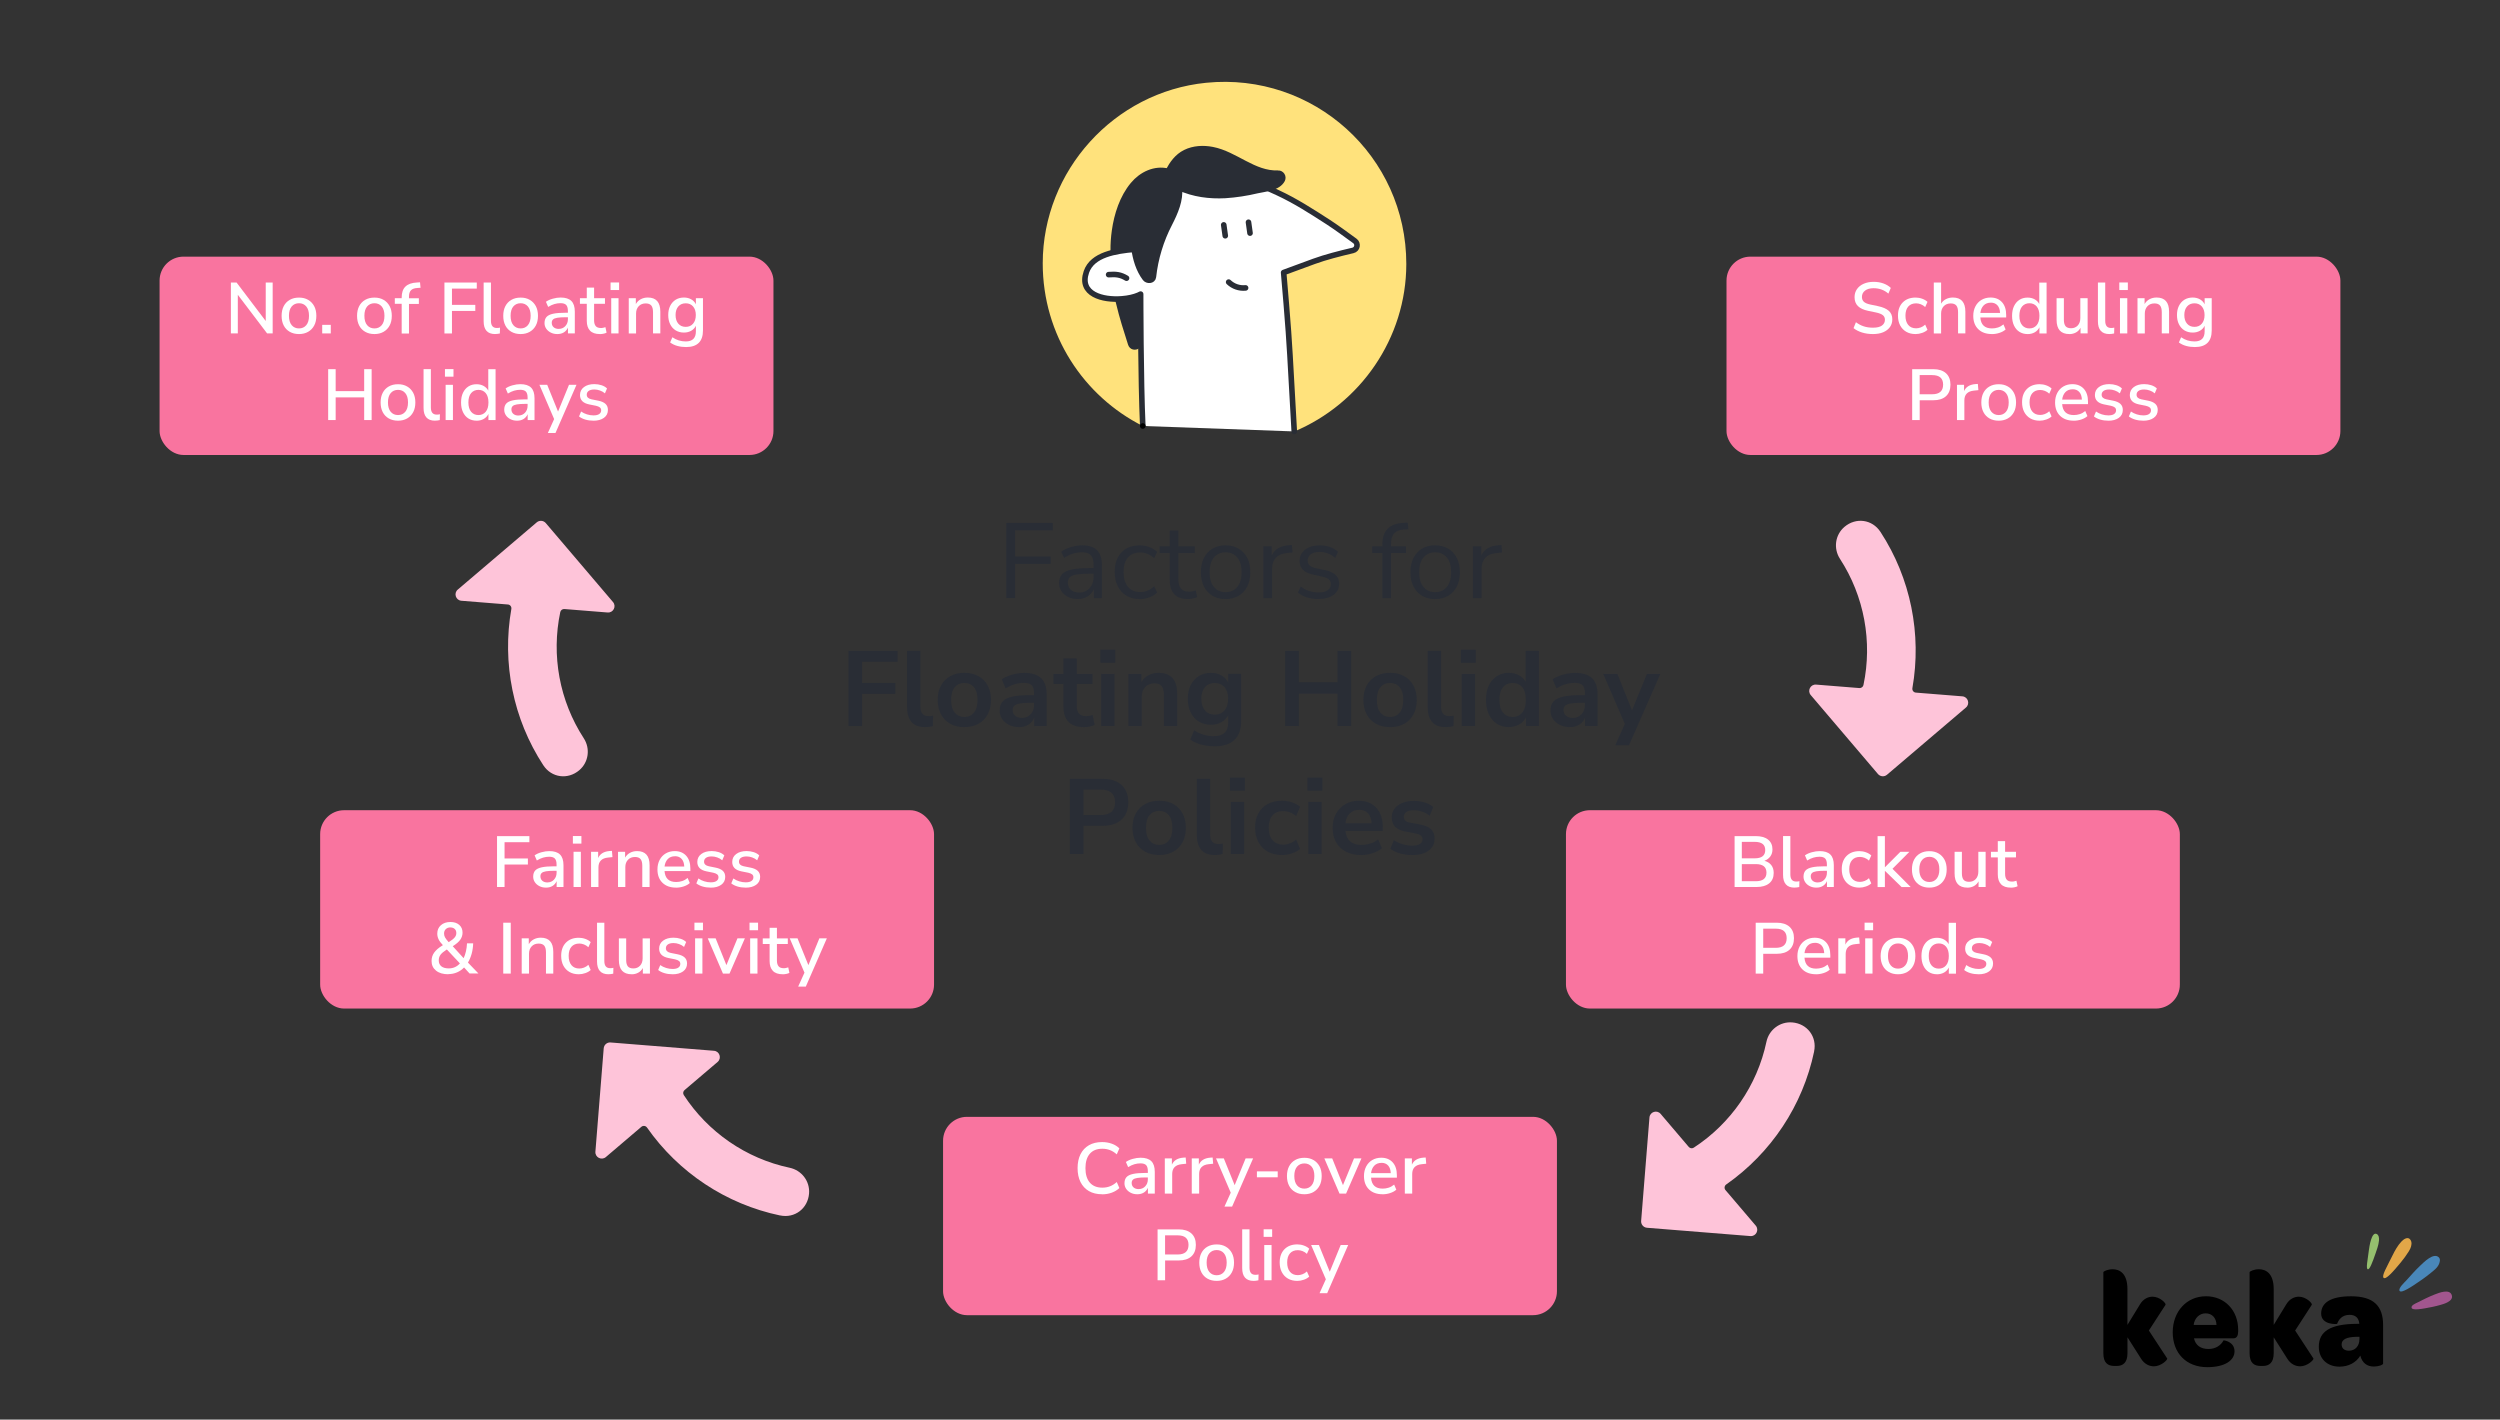 <?xml version="1.0" encoding="UTF-8"?><svg id="Layer_1" xmlns="http://www.w3.org/2000/svg" viewBox="0 0 670.69 380.85"><rect x="0" y="0" width="670.69" height="380.85" fill="#333333" stroke="none"/><path d="M630.72,347.76c-5.52,0-8.01,1.79-8.01,4.64,0,3.11,4.24,2.85,4.28,2.75.43-1.1,1.28-2.41,3.37-2.41,1.55,0,2.46.84,2.59,2.41h-.64c-7.1.04-10.23,2.01-10.23,6.15,0,3.14,2.18,5.34,5.55,5.34,2.43,0,4.48-1.1,5.58-2.96.51,1.94,1.78,2.93,3.63,2.93,1.25,0,2.49-.44,2.49-.81v-10.32c0-5.19-2.62-7.72-8.61-7.72ZM632.98,359.25c0,1.83-1.11,3.11-2.83,3.11-1.18,0-1.95-.62-1.95-1.68,0-1.39,1.38-1.98,3.98-2.05h.81v.62h0Z" style="fill-rule:evenodd;"/><path d="M620.64,364.45l-4.91-7.5,4.48-6.92c.17-.4-1.55-2.16-3.5-2.16-1.11,0-2.49.55-3.4,2.12l-3.33,5.45v-9.59c0-4.28-2.12-5.34-3.98-5.34-1.31,0-2.49.55-2.49.8v21.73c0,2.6,1.21,3.41,2.93,3.41h.67c1.65,0,2.87-.88,2.87-3.41v-4.28l3.6,5.67c.94,1.57,2.32,2.12,3.5,2.12,1.92,0,3.73-1.75,3.57-2.12Z" style="fill-rule:evenodd;"/><path d="M591.77,347.76c-5.15,0-8.88,4.1-8.88,9.66s3.6,9.36,9.28,9.36c4.72,0,7.3-1.83,7.3-4.25,0-2.67-2.96-3-2.96-2.93-.64,1.25-2.02,2.3-4.04,2.3s-3.47-.95-3.87-2.85h10.54c.98,0,1.28-.77,1.31-1.83v-.44c0-5.23-3.57-9.03-8.69-9.03ZM588.51,355.45c.2-1.79,1.52-3.11,3.19-3.11,1.78,0,2.89,1.25,2.93,3.11h-6.12Z" style="fill-rule:evenodd;"/><path d="M581.41,364.45l-4.92-7.5,4.48-6.92c.17-.4-1.55-2.16-3.5-2.16-1.11,0-2.49.55-3.4,2.12l-3.33,5.45v-9.59c0-4.28-2.12-5.34-3.97-5.34-1.31,0-2.49.55-2.49.8v21.73c0,2.6,1.21,3.41,2.93,3.41h.68c1.65,0,2.86-.88,2.86-3.41v-4.28l3.6,5.67c.94,1.57,2.32,2.12,3.5,2.12,1.91,0,3.73-1.75,3.56-2.12Z" style="fill-rule:evenodd;"/><path d="M638.23,332.79c-.1,1.25-.69,2.78-.92,3.45-.85,2.48-1.61,4.47-2.11,4.26-.5-.21-.04-2.36.3-5.02.13-1,.72-5.21,2.15-4.41.52.29.64.95.58,1.72Z" style="fill:#95c06e; fill-rule:evenodd;"/><path d="M646.63,334.95c-.12.27-.26.54-.4.75-.66,1.06-1.41,2.07-2.19,3.02-2.14,2.59-3.97,4.63-4.57,4.1-.6-.54.88-2.94,2.4-6.05.64-1.31,1.4-2.66,2.37-3.69.56-.6,1.69-1.42,2.36-.55.55.7.37,1.64.03,2.42Z" style="fill:#e2a748; fill-rule:evenodd;"/><path d="M656.6,349.38c-.65.34-1.4.56-1.86.69-.69.2-1.39.37-2.09.52-3,.62-5.47,1.02-5.68.27-.19-.67,1.03-1.15,1.44-1.36,1.56-.79,3.15-1.6,4.78-2.23,1.07-.42,3.94-1.58,4.55.14.33.91-.33,1.54-1.15,1.97Z" style="fill:#a2568e; fill-rule:evenodd;"/><path d="M653.76,340.02c-.44.52-1,.95-1.5,1.36-.78.65-1.58,1.26-2.41,1.84-3.05,2.14-5.61,3.78-6.08,3.11-.5-.71,1.49-2.48,1.82-2.86,1.17-1.31,2.35-2.65,3.62-3.85.96-.91,3.67-3.73,5.09-2.28.49.5.21,1.41-.06,1.95-.13.27-.29.5-.49.73Z" style="fill:#4987b9; fill-rule:evenodd;"/><rect x="85.89" y="217.36" width="164.69" height="53.21" rx="6.42" ry="6.42" style="fill:#f9749f;"/><path d="M133.34,237.96v-13.65h8.68v1.63h-6.66v4.36h6.26v1.63h-6.26v6.04h-2.01Z" style="fill:#fff;"/><path d="M146.49,238.13c-.66,0-1.25-.13-1.76-.39-.52-.26-.93-.61-1.23-1.05-.3-.44-.46-.94-.46-1.49,0-.7.18-1.25.53-1.65.35-.4.94-.69,1.76-.87.82-.18,1.93-.27,3.32-.27h.66v-.5c0-.74-.16-1.27-.46-1.59-.31-.32-.82-.48-1.53-.48-.54,0-1.08.08-1.63.24-.54.16-1.1.42-1.67.77l-.6-1.38c.49-.35,1.1-.63,1.84-.83.74-.21,1.44-.31,2.11-.31,1.29,0,2.25.31,2.87.92.62.61.93,1.57.93,2.88v5.83h-1.84v-1.57c-.23.54-.59.97-1.08,1.28-.49.31-1.08.46-1.76.46ZM146.88,236.73c.7,0,1.28-.25,1.74-.74.46-.49.7-1.11.7-1.86v-.52h-.64c-.94,0-1.68.05-2.22.14-.54.09-.92.24-1.14.46-.23.21-.34.51-.34.88,0,.49.17.89.5,1.19.34.3.8.46,1.39.46Z" style="fill:#fff;"/><path d="M153.69,226.32v-2.03h2.29v2.03h-2.29ZM153.87,237.96v-9.45h1.96v9.45h-1.96Z" style="fill:#fff;"/><path d="M158.57,237.96v-9.45h1.9v1.68c.49-1.12,1.51-1.75,3.06-1.88l.64-.04.14,1.67-1.18.12c-1.72.17-2.58,1.05-2.58,2.65v5.25h-1.98Z" style="fill:#fff;"/><path d="M165.8,237.96v-9.45h1.9v1.57c.32-.57.77-1,1.33-1.3s1.19-.45,1.89-.45c2.23,0,3.35,1.27,3.35,3.8v5.83h-1.96v-5.71c0-.81-.16-1.41-.47-1.78-.32-.37-.81-.56-1.48-.56-.79,0-1.42.25-1.89.75-.47.5-.71,1.15-.71,1.97v5.34h-1.96Z" style="fill:#fff;"/><path d="M181.38,238.13c-1.55,0-2.77-.44-3.66-1.31s-1.34-2.06-1.34-3.57c0-.97.2-1.82.59-2.57.39-.74.94-1.32,1.64-1.73s1.5-.62,2.4-.62c1.3,0,2.33.42,3.08,1.25.75.83,1.12,1.98,1.12,3.44v.66h-6.93c.14,1.96,1.18,2.94,3.12,2.94.54,0,1.07-.08,1.6-.25.52-.17,1.02-.45,1.48-.83l.58,1.36c-.43.39-.97.69-1.65.91-.67.22-1.35.33-2.03.33ZM181.09,229.71c-.81,0-1.46.25-1.94.75-.48.5-.77,1.18-.87,2.01h5.29c-.04-.88-.27-1.56-.7-2.04-.43-.48-1.02-.73-1.78-.73Z" style="fill:#fff;"/><path d="M190.66,238.13c-.77,0-1.5-.1-2.17-.3-.67-.2-1.23-.48-1.68-.84l.56-1.32c.48.34,1,.59,1.58.77.57.18,1.15.27,1.73.27.68,0,1.2-.12,1.55-.37.35-.25.52-.57.52-.99,0-.34-.12-.6-.35-.78-.23-.19-.58-.33-1.05-.44l-1.84-.37c-1.63-.34-2.44-1.17-2.44-2.52,0-.89.36-1.6,1.07-2.13s1.64-.79,2.79-.79c.66,0,1.29.1,1.89.29.6.19,1.1.48,1.5.87l-.56,1.32c-.39-.34-.83-.59-1.34-.77-.5-.18-1-.27-1.49-.27-.67,0-1.18.13-1.53.38s-.52.59-.52,1.02c0,.65.43,1.06,1.28,1.24l1.84.37c.84.17,1.47.45,1.91.85.43.4.65.94.65,1.63,0,.9-.36,1.61-1.07,2.12-.71.51-1.65.77-2.83.77Z" style="fill:#fff;"/><path d="M200.03,238.13c-.77,0-1.5-.1-2.17-.3-.67-.2-1.23-.48-1.68-.84l.56-1.32c.48.34,1,.59,1.58.77.57.18,1.15.27,1.73.27.68,0,1.2-.12,1.55-.37.35-.25.52-.57.52-.99,0-.34-.12-.6-.35-.78-.23-.19-.58-.33-1.05-.44l-1.84-.37c-1.63-.34-2.44-1.17-2.44-2.52,0-.89.36-1.6,1.07-2.13s1.64-.79,2.79-.79c.66,0,1.29.1,1.89.29.6.19,1.1.48,1.5.87l-.56,1.32c-.39-.34-.83-.59-1.34-.77-.5-.18-1-.27-1.49-.27-.67,0-1.18.13-1.53.38s-.52.59-.52,1.02c0,.65.43,1.06,1.28,1.24l1.84.37c.84.17,1.47.45,1.91.85.43.4.65.94.65,1.63,0,.9-.36,1.61-1.07,2.12-.71.51-1.65.77-2.83.77Z" style="fill:#fff;"/><path d="M120.29,261.37c-1.41,0-2.51-.32-3.31-.97s-1.2-1.5-1.2-2.58c0-.88.24-1.64.72-2.29.48-.65,1.17-1.25,2.09-1.82l.23-.14c-.55-.58-.95-1.11-1.17-1.6-.23-.48-.34-.98-.34-1.5,0-.93.32-1.68.97-2.26.65-.57,1.5-.86,2.58-.86.97,0,1.75.26,2.34.77.59.52.89,1.21.89,2.09,0,.67-.2,1.29-.59,1.87-.39.57-1.07,1.17-2.04,1.77l2.92,3.21c.26-.53.46-1.14.62-1.83.16-.69.25-1.41.29-2.16h1.65c-.03.99-.16,1.93-.41,2.82-.25.88-.58,1.67-.99,2.35l2.81,2.92h-2.38l-1.47-1.61c-.54.57-1.17,1.01-1.9,1.32-.72.31-1.49.46-2.3.46ZM120.38,259.8c1.21,0,2.21-.45,3-1.34l-3.5-3.74-.12.08c-.75.48-1.28.93-1.59,1.35-.31.42-.46.93-.46,1.52,0,.67.23,1.19.69,1.57.46.37,1.12.56,1.98.56ZM120.85,248.8c-.52,0-.93.15-1.25.46-.32.3-.47.7-.47,1.19,0,.38.09.72.26,1.03.17.31.5.74.98,1.28.75-.46,1.28-.88,1.59-1.24.31-.36.46-.76.46-1.2,0-.48-.15-.85-.44-1.11-.29-.26-.67-.4-1.13-.4Z" style="fill:#fff;"/><path d="M135.01,261.19v-13.65h2.01v13.65h-2.01Z" style="fill:#fff;"/><path d="M139.96,261.19v-9.45h1.9v1.57c.32-.57.77-1,1.33-1.3s1.19-.45,1.89-.45c2.23,0,3.35,1.27,3.35,3.8v5.83h-1.96v-5.71c0-.81-.16-1.41-.47-1.78-.32-.37-.81-.56-1.48-.56-.79,0-1.42.25-1.89.75-.47.5-.71,1.15-.71,1.97v5.34h-1.96Z" style="fill:#fff;"/><path d="M155.28,261.37c-.97,0-1.8-.2-2.51-.61-.7-.41-1.25-.98-1.64-1.72-.39-.74-.58-1.62-.58-2.62,0-1.5.43-2.68,1.28-3.54.85-.86,2-1.3,3.45-1.3.59,0,1.18.1,1.76.31.58.21,1.06.49,1.43.85l-.62,1.38c-.36-.34-.76-.58-1.19-.75-.43-.16-.84-.24-1.23-.24-.92,0-1.62.29-2.12.86-.5.57-.75,1.39-.75,2.45s.25,1.89.75,2.49c.5.6,1.2.9,2.12.9.39,0,.8-.08,1.23-.24.43-.16.83-.41,1.19-.75l.62,1.39c-.37.35-.85.63-1.44.83-.59.21-1.17.31-1.75.31Z" style="fill:#fff;"/><path d="M163.24,261.37c-1.03,0-1.8-.29-2.31-.87s-.76-1.43-.76-2.56v-10.4h1.96v10.28c0,1.28.52,1.92,1.57,1.92.16,0,.3,0,.44-.02s.27-.04.42-.08l-.04,1.57c-.44.1-.86.15-1.26.15Z" style="fill:#fff;"/><path d="M169.46,261.37c-2.29,0-3.43-1.27-3.43-3.81v-5.81h1.96v5.83c0,.76.16,1.32.46,1.69.31.36.8.54,1.47.54.74,0,1.33-.25,1.79-.74.46-.49.69-1.15.69-1.98v-5.34h1.96v9.45h-1.9v-1.51c-.31.56-.72.98-1.24,1.26-.52.28-1.1.43-1.76.43Z" style="fill:#fff;"/><path d="M180.42,261.37c-.77,0-1.5-.1-2.17-.3-.67-.2-1.23-.48-1.68-.84l.56-1.32c.48.34,1,.59,1.58.77.57.18,1.15.27,1.73.27.68,0,1.2-.12,1.55-.37.35-.25.52-.57.52-.99,0-.34-.12-.6-.35-.78-.23-.19-.58-.33-1.05-.44l-1.84-.37c-1.63-.34-2.44-1.17-2.44-2.52,0-.89.36-1.6,1.07-2.13s1.64-.79,2.79-.79c.66,0,1.29.1,1.89.29.6.19,1.1.48,1.5.87l-.56,1.32c-.39-.34-.83-.59-1.34-.77-.5-.18-1-.27-1.49-.27-.67,0-1.18.13-1.53.38s-.52.59-.52,1.02c0,.65.43,1.06,1.28,1.24l1.84.37c.84.17,1.47.45,1.91.85.43.4.65.94.65,1.63,0,.9-.36,1.61-1.07,2.12-.71.51-1.65.77-2.83.77Z" style="fill:#fff;"/><path d="M186.3,249.56v-2.03h2.29v2.03h-2.29ZM186.48,261.19v-9.45h1.96v9.45h-1.96Z" style="fill:#fff;"/><path d="M193.95,261.19l-4.07-9.45h2.11l2.89,7.18,2.96-7.18h1.99l-4.12,9.45h-1.76Z" style="fill:#fff;"/><path d="M201.08,249.56v-2.03h2.29v2.03h-2.29ZM201.25,261.19v-9.45h1.96v9.45h-1.96Z" style="fill:#fff;"/><path d="M209.99,261.37c-1.19,0-2.07-.3-2.65-.91s-.87-1.48-.87-2.63v-4.57h-1.84v-1.51h1.84v-2.85h1.96v2.85h2.92v1.51h-2.92v4.42c0,.68.15,1.2.44,1.55.29.35.76.52,1.42.52.21,0,.41-.02.6-.07s.39-.1.58-.16l.31,1.47c-.19.12-.46.21-.8.28s-.67.11-.98.11Z" style="fill:#fff;"/><path d="M214.13,264.68l1.69-3.74-3.95-9.2h2.09l2.91,7.18,2.94-7.18h2.01l-5.64,12.94h-2.05Z" style="fill:#fff;"/><rect x="253" y="299.62" width="164.69" height="53.21" rx="6.42" ry="6.42" style="fill:#f9749f;"/><path d="M295.67,320.39c-1.38,0-2.56-.28-3.54-.85-.98-.57-1.73-1.38-2.26-2.43-.52-1.05-.78-2.29-.78-3.73s.26-2.67.78-3.72c.52-1.05,1.28-1.85,2.26-2.42.98-.57,2.16-.85,3.54-.85.93,0,1.8.15,2.61.44.81.29,1.48.71,2.02,1.25l-.7,1.61c-.59-.53-1.2-.91-1.83-1.15s-1.31-.36-2.04-.36c-1.47,0-2.59.45-3.37,1.36-.77.9-1.16,2.19-1.16,3.85s.39,2.95,1.16,3.86c.78.91,1.9,1.37,3.37,1.37.74,0,1.42-.12,2.04-.36.63-.24,1.24-.62,1.83-1.15l.7,1.61c-.54.53-1.22.94-2.02,1.24-.81.3-1.68.45-2.61.45Z" style="fill:#fff;"/><path d="M305.12,320.39c-.66,0-1.25-.13-1.76-.39-.52-.26-.93-.61-1.23-1.05-.3-.44-.46-.94-.46-1.49,0-.7.18-1.25.53-1.65.35-.4.94-.69,1.76-.87.82-.18,1.93-.27,3.32-.27h.66v-.5c0-.74-.16-1.27-.46-1.59-.31-.32-.82-.48-1.53-.48-.54,0-1.08.08-1.63.24-.54.16-1.1.42-1.67.77l-.6-1.38c.49-.35,1.1-.63,1.84-.83.74-.21,1.44-.31,2.11-.31,1.29,0,2.25.31,2.87.92.62.61.93,1.57.93,2.88v5.83h-1.84v-1.57c-.23.54-.59.97-1.08,1.28-.49.31-1.08.46-1.76.46ZM305.5,319c.7,0,1.28-.25,1.74-.74.46-.49.7-1.11.7-1.86v-.52h-.64c-.94,0-1.68.05-2.22.14-.54.09-.92.24-1.14.46-.23.21-.34.51-.34.88,0,.49.17.89.5,1.19.34.3.8.46,1.39.46Z" style="fill:#fff;"/><path d="M312.49,320.22v-9.45h1.9v1.68c.49-1.12,1.51-1.75,3.06-1.88l.64-.04.14,1.67-1.18.12c-1.72.17-2.58,1.05-2.58,2.65v5.25h-1.98Z" style="fill:#fff;"/><path d="M319.72,320.22v-9.45h1.9v1.68c.49-1.12,1.51-1.75,3.06-1.88l.64-.04.14,1.67-1.18.12c-1.72.17-2.58,1.05-2.58,2.65v5.25h-1.98Z" style="fill:#fff;"/><path d="M328.49,323.71l1.69-3.74-3.95-9.2h2.09l2.91,7.18,2.94-7.18h2.01l-5.64,12.94h-2.05Z" style="fill:#fff;"/><path d="M337.2,315.84v-1.59h5.58v1.59h-5.58Z" style="fill:#fff;"/><path d="M349.93,320.39c-.96,0-1.78-.2-2.48-.6-.7-.4-1.24-.96-1.62-1.69-.38-.73-.57-1.6-.57-2.6s.19-1.88.57-2.6c.38-.73.92-1.29,1.62-1.69.7-.4,1.52-.6,2.48-.6s1.74.2,2.44.6c.7.4,1.24.97,1.63,1.69.39.73.58,1.6.58,2.6s-.19,1.88-.58,2.6c-.39.73-.93,1.29-1.63,1.69-.7.4-1.51.6-2.44.6ZM349.93,318.88c.8,0,1.45-.29,1.94-.87.49-.58.74-1.42.74-2.52s-.25-1.93-.74-2.51c-.49-.57-1.14-.86-1.94-.86s-1.47.29-1.96.86c-.49.57-.74,1.41-.74,2.51s.25,1.94.74,2.52,1.14.87,1.96.87Z" style="fill:#fff;"/><path d="M359.36,320.22l-4.07-9.45h2.11l2.89,7.18,2.96-7.18h1.99l-4.12,9.45h-1.76Z" style="fill:#fff;"/><path d="M370.92,320.39c-1.55,0-2.77-.44-3.66-1.31s-1.34-2.06-1.34-3.57c0-.97.2-1.82.59-2.57.39-.74.94-1.32,1.64-1.73s1.5-.62,2.4-.62c1.3,0,2.33.42,3.08,1.25.75.83,1.12,1.98,1.12,3.44v.66h-6.93c.14,1.96,1.18,2.94,3.12,2.94.54,0,1.07-.08,1.6-.25.52-.17,1.02-.45,1.48-.83l.58,1.36c-.43.39-.97.69-1.65.91-.67.22-1.35.33-2.03.33ZM370.63,311.97c-.81,0-1.46.25-1.94.75-.48.5-.77,1.18-.87,2.01h5.29c-.04-.88-.27-1.56-.7-2.04-.43-.48-1.02-.73-1.78-.73Z" style="fill:#fff;"/><path d="M376.88,320.22v-9.45h1.9v1.68c.49-1.12,1.51-1.75,3.06-1.88l.64-.04.14,1.67-1.18.12c-1.72.17-2.58,1.05-2.58,2.65v5.25h-1.98Z" style="fill:#fff;"/><path d="M310.55,343.46v-13.65h5.66c1.47,0,2.61.37,3.41,1.09.8.73,1.2,1.75,1.2,3.07s-.4,2.36-1.2,3.09c-.8.73-1.94,1.09-3.41,1.09h-3.64v5.31h-2.01ZM312.56,336.55h3.35c1.96,0,2.94-.86,2.94-2.58s-.98-2.56-2.94-2.56h-3.35v5.13Z" style="fill:#fff;"/><path d="M326.41,343.63c-.96,0-1.78-.2-2.48-.6s-1.24-.96-1.62-1.69c-.38-.73-.57-1.6-.57-2.6s.19-1.88.57-2.6c.38-.73.92-1.29,1.62-1.69.7-.4,1.52-.6,2.48-.6s1.74.2,2.44.6c.7.4,1.24.97,1.63,1.69.39.73.58,1.6.58,2.6s-.19,1.88-.58,2.6c-.39.73-.93,1.29-1.63,1.69-.7.4-1.51.6-2.44.6ZM326.41,342.12c.8,0,1.45-.29,1.94-.87.49-.58.74-1.42.74-2.52s-.25-1.93-.74-2.51c-.49-.57-1.14-.86-1.94-.86s-1.47.29-1.96.86c-.49.57-.74,1.41-.74,2.51s.25,1.94.74,2.52,1.14.87,1.96.87Z" style="fill:#fff;"/><path d="M336.32,343.63c-1.03,0-1.8-.29-2.31-.87-.51-.58-.76-1.43-.76-2.56v-10.4h1.96v10.28c0,1.28.52,1.92,1.57,1.92.16,0,.3,0,.44-.02s.27-.04.42-.08l-.04,1.57c-.44.1-.86.16-1.26.16Z" style="fill:#fff;"/><path d="M339,331.82v-2.03h2.29v2.03h-2.29ZM339.17,343.46v-9.45h1.96v9.45h-1.96Z" style="fill:#fff;"/><path d="M348.04,343.63c-.97,0-1.8-.2-2.51-.61-.7-.41-1.25-.98-1.64-1.72-.39-.74-.58-1.62-.58-2.62,0-1.5.43-2.68,1.28-3.54.85-.86,2-1.3,3.45-1.3.59,0,1.18.1,1.76.31.58.21,1.06.49,1.43.85l-.62,1.38c-.36-.34-.76-.58-1.19-.75-.43-.16-.84-.24-1.23-.24-.92,0-1.62.29-2.12.86-.5.57-.75,1.39-.75,2.45s.25,1.89.75,2.49c.5.6,1.2.9,2.12.9.39,0,.8-.08,1.23-.24.43-.16.83-.41,1.19-.75l.62,1.39c-.37.35-.85.63-1.44.83-.59.21-1.17.31-1.75.31Z" style="fill:#fff;"/><path d="M354,346.94l1.69-3.74-3.95-9.2h2.09l2.91,7.18,2.94-7.18h2.01l-5.64,12.94h-2.05Z" style="fill:#fff;"/><rect x="420.11" y="217.36" width="164.69" height="53.21" rx="6.42" ry="6.42" style="fill:#f9749f;"/><path d="M465.35,237.96v-13.65h5.69c1.42,0,2.52.31,3.3.94.78.63,1.17,1.5,1.17,2.62,0,.74-.19,1.37-.58,1.9s-.92.92-1.59,1.16c.79.21,1.4.59,1.84,1.14.44.56.66,1.26.66,2.11,0,1.21-.4,2.15-1.21,2.8-.81.65-1.93.98-3.36.98h-5.93ZM467.29,230.27h3.45c1.88,0,2.83-.74,2.83-2.21s-.94-2.21-2.83-2.21h-3.45v4.42ZM467.29,236.41h3.76c1.9,0,2.85-.77,2.85-2.3s-.95-2.29-2.85-2.29h-3.76v4.59Z" style="fill:#fff;"/><path d="M481.42,238.13c-1.03,0-1.8-.29-2.31-.87s-.76-1.43-.76-2.56v-10.4h1.96v10.28c0,1.28.52,1.92,1.57,1.92.16,0,.3,0,.44-.02s.27-.04.42-.08l-.04,1.57c-.44.1-.86.15-1.26.15Z" style="fill:#fff;"/><path d="M487.29,238.13c-.66,0-1.25-.13-1.76-.39-.52-.26-.93-.61-1.23-1.05-.3-.44-.46-.94-.46-1.49,0-.7.18-1.25.53-1.65.35-.4.94-.69,1.76-.87.82-.18,1.93-.27,3.32-.27h.66v-.5c0-.74-.16-1.27-.46-1.59-.31-.32-.82-.48-1.53-.48-.54,0-1.08.08-1.63.24-.54.16-1.1.42-1.67.77l-.6-1.38c.49-.35,1.1-.63,1.84-.83.74-.21,1.44-.31,2.11-.31,1.29,0,2.25.31,2.87.92.62.61.93,1.57.93,2.88v5.83h-1.84v-1.57c-.23.54-.59.97-1.08,1.28-.49.31-1.08.46-1.76.46ZM487.68,236.73c.7,0,1.28-.25,1.74-.74.46-.49.7-1.11.7-1.86v-.52h-.64c-.94,0-1.68.05-2.22.14-.54.09-.92.24-1.14.46-.23.21-.34.51-.34.88,0,.49.17.89.5,1.19.34.3.8.46,1.39.46Z" style="fill:#fff;"/><path d="M498.83,238.13c-.97,0-1.8-.2-2.51-.61-.7-.41-1.25-.98-1.64-1.72-.39-.74-.58-1.62-.58-2.62,0-1.5.43-2.68,1.28-3.54.85-.86,2-1.3,3.45-1.3.59,0,1.18.1,1.76.31.58.21,1.06.49,1.43.85l-.62,1.38c-.36-.34-.76-.58-1.19-.75-.43-.16-.84-.24-1.23-.24-.92,0-1.62.29-2.12.86-.5.57-.75,1.39-.75,2.45s.25,1.89.75,2.49c.5.6,1.2.9,2.12.9.39,0,.8-.08,1.23-.24.43-.16.83-.41,1.19-.75l.62,1.39c-.37.35-.85.63-1.44.83-.59.21-1.17.31-1.75.31Z" style="fill:#fff;"/><path d="M503.71,237.96v-13.65h1.96v8.33h.04l4.11-4.12h2.42l-4.53,4.55,4.88,4.9h-2.44l-4.44-4.32h-.04v4.32h-1.96Z" style="fill:#fff;"/><path d="M517.6,238.13c-.96,0-1.78-.2-2.48-.6-.7-.4-1.24-.96-1.62-1.69-.38-.73-.57-1.6-.57-2.6s.19-1.88.57-2.6c.38-.73.92-1.29,1.62-1.69.7-.4,1.52-.6,2.48-.6s1.74.2,2.44.6c.7.4,1.24.97,1.63,1.69.39.73.58,1.6.58,2.6s-.19,1.88-.58,2.6c-.39.73-.93,1.29-1.63,1.69-.7.4-1.51.6-2.44.6ZM517.6,236.62c.8,0,1.45-.29,1.94-.87.49-.58.74-1.42.74-2.52s-.25-1.93-.74-2.51c-.49-.57-1.14-.86-1.94-.86s-1.47.29-1.96.86c-.49.57-.74,1.41-.74,2.51s.25,1.94.74,2.52,1.14.87,1.96.87Z" style="fill:#fff;"/><path d="M527.8,238.13c-2.29,0-3.43-1.27-3.43-3.81v-5.81h1.96v5.83c0,.76.16,1.32.46,1.69.31.36.8.54,1.47.54.74,0,1.33-.25,1.79-.74.46-.49.69-1.15.69-1.98v-5.34h1.96v9.45h-1.9v-1.51c-.31.56-.72.98-1.24,1.26-.52.28-1.1.43-1.76.43Z" style="fill:#fff;"/><path d="M539.48,238.13c-1.19,0-2.07-.3-2.65-.91s-.87-1.48-.87-2.63v-4.57h-1.84v-1.51h1.84v-2.85h1.96v2.85h2.92v1.51h-2.92v4.42c0,.68.15,1.2.44,1.55.29.35.76.52,1.42.52.21,0,.41-.02.6-.07s.39-.1.58-.16l.31,1.47c-.19.12-.46.21-.8.28s-.67.11-.98.11Z" style="fill:#fff;"/><path d="M471.01,261.19v-13.65h5.66c1.47,0,2.61.37,3.41,1.09.8.73,1.2,1.75,1.2,3.07s-.4,2.36-1.2,3.09c-.8.73-1.94,1.09-3.41,1.09h-3.64v5.31h-2.01ZM473.03,254.28h3.35c1.96,0,2.94-.86,2.94-2.58s-.98-2.56-2.94-2.56h-3.35v5.13Z" style="fill:#fff;"/><path d="M487.2,261.37c-1.55,0-2.77-.44-3.66-1.31s-1.34-2.06-1.34-3.57c0-.97.2-1.82.59-2.57.39-.74.94-1.32,1.64-1.73s1.5-.62,2.4-.62c1.3,0,2.33.42,3.08,1.25.75.83,1.12,1.98,1.12,3.44v.66h-6.93c.14,1.96,1.18,2.94,3.12,2.94.54,0,1.07-.08,1.6-.25.52-.17,1.02-.45,1.48-.83l.58,1.36c-.43.39-.97.69-1.65.91-.67.22-1.35.33-2.03.33ZM486.91,252.94c-.81,0-1.46.25-1.94.75-.48.5-.77,1.18-.87,2.01h5.29c-.04-.88-.27-1.56-.7-2.04-.43-.48-1.02-.73-1.78-.73Z" style="fill:#fff;"/><path d="M493.17,261.19v-9.45h1.9v1.68c.49-1.12,1.51-1.75,3.06-1.88l.64-.04.14,1.67-1.18.12c-1.72.17-2.58,1.05-2.58,2.65v5.25h-1.98Z" style="fill:#fff;"/><path d="M500.22,249.56v-2.03h2.29v2.03h-2.29ZM500.39,261.19v-9.45h1.96v9.45h-1.96Z" style="fill:#fff;"/><path d="M509.2,261.37c-.96,0-1.78-.2-2.48-.6-.7-.4-1.24-.96-1.62-1.69-.38-.73-.57-1.6-.57-2.6s.19-1.88.57-2.6c.38-.73.92-1.29,1.62-1.69.7-.4,1.52-.6,2.48-.6s1.74.2,2.44.6c.7.4,1.24.97,1.63,1.69.39.73.58,1.6.58,2.6s-.19,1.88-.58,2.6c-.39.73-.93,1.29-1.63,1.69-.7.4-1.51.6-2.44.6ZM509.2,259.86c.8,0,1.45-.29,1.94-.87.49-.58.74-1.42.74-2.52s-.25-1.93-.74-2.51c-.49-.57-1.14-.86-1.94-.86s-1.47.29-1.96.86c-.49.57-.74,1.41-.74,2.51s.25,1.94.74,2.52,1.14.87,1.96.87Z" style="fill:#fff;"/><path d="M519.64,261.37c-.83,0-1.55-.2-2.18-.59-.63-.39-1.11-.96-1.46-1.69s-.52-1.61-.52-2.61.17-1.88.52-2.6c.35-.73.83-1.29,1.45-1.69.62-.4,1.35-.6,2.19-.6.71,0,1.34.15,1.9.46.55.31.97.73,1.24,1.26v-5.75h1.96v13.65h-1.92v-1.65c-.27.57-.69,1.01-1.25,1.34-.56.32-1.2.48-1.93.48ZM520.14,259.86c.8,0,1.45-.29,1.94-.87.49-.58.74-1.42.74-2.52s-.25-1.93-.74-2.51c-.49-.57-1.14-.86-1.94-.86s-1.47.29-1.96.86c-.49.57-.74,1.41-.74,2.51s.25,1.94.74,2.52,1.14.87,1.96.87Z" style="fill:#fff;"/><path d="M530.79,261.37c-.77,0-1.5-.1-2.17-.3-.67-.2-1.23-.48-1.68-.84l.56-1.32c.48.34,1,.59,1.58.77.57.18,1.15.27,1.73.27.68,0,1.2-.12,1.55-.37.35-.25.52-.57.52-.99,0-.34-.12-.6-.35-.78-.23-.19-.58-.33-1.05-.44l-1.84-.37c-1.63-.34-2.44-1.17-2.44-2.52,0-.89.36-1.6,1.07-2.13s1.64-.79,2.79-.79c.66,0,1.29.1,1.89.29.6.19,1.1.48,1.5.87l-.56,1.32c-.39-.34-.83-.59-1.34-.77-.5-.18-1-.27-1.49-.27-.67,0-1.18.13-1.53.38s-.52.59-.52,1.02c0,.65.43,1.06,1.28,1.24l1.84.37c.84.17,1.47.45,1.91.85.43.4.65.94.65,1.63,0,.9-.36,1.61-1.07,2.12-.71.51-1.65.77-2.83.77Z" style="fill:#fff;"/><rect x="42.81" y="68.85" width="164.69" height="53.21" rx="6.42" ry="6.42" style="fill:#f9749f;"/><path d="M61.94,89.45v-13.65h1.53l7.82,10.32v-10.32h1.86v13.65h-1.49l-7.86-10.36v10.36h-1.86Z" style="fill:#fff;"/><path d="M80.22,89.62c-.96,0-1.78-.2-2.48-.6-.7-.4-1.24-.96-1.62-1.69-.38-.73-.57-1.6-.57-2.6s.19-1.88.57-2.6c.38-.73.92-1.29,1.62-1.69.7-.4,1.52-.6,2.48-.6s1.74.2,2.44.6c.7.4,1.24.97,1.63,1.69.39.73.58,1.6.58,2.6s-.19,1.88-.58,2.6c-.39.73-.93,1.29-1.63,1.69-.7.4-1.51.6-2.44.6ZM80.22,88.11c.8,0,1.45-.29,1.94-.87.49-.58.74-1.42.74-2.52s-.25-1.93-.74-2.51c-.49-.57-1.14-.86-1.94-.86s-1.47.29-1.96.86c-.49.57-.74,1.41-.74,2.51s.25,1.94.74,2.52,1.14.87,1.96.87Z" style="fill:#fff;"/><path d="M86.44,89.45v-2.3h2.3v2.3h-2.3Z" style="fill:#fff;"/><path d="M100.46,89.62c-.96,0-1.78-.2-2.48-.6-.7-.4-1.24-.96-1.62-1.69-.38-.73-.57-1.6-.57-2.6s.19-1.88.57-2.6c.38-.73.92-1.29,1.62-1.69.7-.4,1.52-.6,2.48-.6s1.74.2,2.44.6c.7.4,1.24.97,1.63,1.69.39.73.58,1.6.58,2.6s-.19,1.88-.58,2.6c-.39.73-.93,1.29-1.63,1.69-.7.4-1.51.6-2.44.6ZM100.46,88.11c.8,0,1.45-.29,1.94-.87.49-.58.74-1.42.74-2.52s-.25-1.93-.74-2.51c-.49-.57-1.14-.86-1.94-.86s-1.47.29-1.96.86c-.49.57-.74,1.41-.74,2.51s.25,1.94.74,2.52,1.14.87,1.96.87Z" style="fill:#fff;"/><path d="M107.76,89.45v-7.94h-1.84v-1.51h1.84v-.17c0-1.3.33-2.29,1-2.94.67-.66,1.69-1.03,3.07-1.1l.85-.06.14,1.47-.89.06c-.79.05-1.35.26-1.7.64-.34.37-.51.93-.51,1.67v.45h2.65v1.51h-2.65v7.94h-1.96Z" style="fill:#fff;"/><path d="M119.23,89.45v-13.65h8.68v1.63h-6.66v4.36h6.26v1.63h-6.26v6.04h-2.01Z" style="fill:#fff;"/><path d="M132.82,89.62c-1.03,0-1.8-.29-2.31-.87s-.76-1.43-.76-2.56v-10.4h1.96v10.28c0,1.28.52,1.92,1.57,1.92.16,0,.3,0,.44-.02s.27-.04.42-.08l-.04,1.57c-.44.1-.86.15-1.26.15Z" style="fill:#fff;"/><path d="M139.68,89.62c-.96,0-1.78-.2-2.48-.6-.7-.4-1.24-.96-1.62-1.69-.38-.73-.57-1.6-.57-2.6s.19-1.88.57-2.6c.38-.73.92-1.29,1.62-1.69.7-.4,1.52-.6,2.48-.6s1.74.2,2.44.6c.7.4,1.24.97,1.63,1.69.39.73.58,1.6.58,2.6s-.19,1.88-.58,2.6c-.39.73-.93,1.29-1.63,1.69-.7.4-1.51.6-2.44.6ZM139.68,88.11c.8,0,1.45-.29,1.94-.87.49-.58.74-1.42.74-2.52s-.25-1.93-.74-2.51c-.49-.57-1.14-.86-1.94-.86s-1.47.29-1.96.86c-.49.57-.74,1.41-.74,2.51s.25,1.94.74,2.52,1.14.87,1.96.87Z" style="fill:#fff;"/><path d="M149.53,89.62c-.66,0-1.25-.13-1.76-.39-.52-.26-.93-.61-1.23-1.05-.3-.44-.46-.94-.46-1.49,0-.7.18-1.25.53-1.65.35-.4.94-.69,1.76-.87.82-.18,1.93-.27,3.32-.27h.66v-.5c0-.74-.16-1.27-.46-1.59-.31-.32-.82-.48-1.53-.48-.54,0-1.08.08-1.63.24-.54.16-1.1.42-1.67.77l-.6-1.38c.49-.35,1.1-.63,1.84-.83.74-.21,1.44-.31,2.11-.31,1.29,0,2.25.31,2.87.92.62.61.93,1.57.93,2.88v5.83h-1.84v-1.57c-.23.54-.59.97-1.08,1.28-.49.31-1.08.46-1.76.46ZM149.92,88.23c.7,0,1.28-.25,1.74-.74.46-.49.7-1.11.7-1.86v-.52h-.64c-.94,0-1.68.05-2.22.14-.54.09-.92.24-1.14.46-.23.21-.34.51-.34.88,0,.49.17.89.5,1.19.34.3.8.46,1.39.46Z" style="fill:#fff;"/><path d="M160.94,89.62c-1.19,0-2.07-.3-2.65-.91s-.87-1.48-.87-2.63v-4.57h-1.84v-1.51h1.84v-2.85h1.96v2.85h2.92v1.51h-2.92v4.42c0,.68.15,1.2.44,1.55.29.35.76.52,1.42.52.21,0,.41-.02.6-.07s.39-.1.58-.16l.31,1.47c-.19.12-.46.21-.8.28s-.67.11-.98.11Z" style="fill:#fff;"/><path d="M163.8,77.81v-2.03h2.29v2.03h-2.29ZM163.98,89.45v-9.45h1.96v9.45h-1.96Z" style="fill:#fff;"/><path d="M168.68,89.45v-9.45h1.9v1.57c.32-.57.77-1,1.33-1.3s1.19-.45,1.89-.45c2.23,0,3.35,1.27,3.35,3.8v5.83h-1.96v-5.71c0-.81-.16-1.41-.47-1.78-.32-.37-.81-.56-1.48-.56-.79,0-1.42.25-1.89.75-.47.5-.71,1.15-.71,1.97v5.34h-1.96Z" style="fill:#fff;"/><path d="M184.12,93.11c-.85,0-1.65-.1-2.38-.3-.74-.2-1.39-.51-1.96-.94l.6-1.39c.57.39,1.15.67,1.74.85.59.18,1.21.27,1.86.27,1.81,0,2.71-.9,2.71-2.71v-1.49c-.27.57-.69,1.01-1.27,1.34s-1.22.48-1.93.48c-.85,0-1.59-.2-2.23-.59-.63-.39-1.12-.94-1.47-1.65-.35-.7-.52-1.53-.52-2.47s.17-1.75.52-2.45c.35-.7.84-1.25,1.47-1.65.63-.39,1.38-.59,2.23-.59.72,0,1.37.16,1.94.48.57.32.99.77,1.26,1.34v-1.65h1.9v8.66c0,1.48-.38,2.6-1.14,3.34s-1.87,1.11-3.33,1.11ZM183.96,87.69c.83,0,1.48-.28,1.97-.85.49-.57.74-1.34.74-2.32s-.25-1.75-.74-2.31c-.49-.56-1.15-.84-1.97-.84s-1.49.28-1.98.84-.74,1.33-.74,2.31.25,1.76.74,2.32c.49.57,1.15.85,1.98.85Z" style="fill:#fff;"/><path d="M88.04,112.69v-13.65h2.01v5.89h7.65v-5.89h2v13.65h-2v-6.08h-7.65v6.08h-2.01Z" style="fill:#fff;"/><path d="M106.78,112.86c-.96,0-1.78-.2-2.48-.6-.7-.4-1.24-.96-1.62-1.69-.38-.73-.57-1.6-.57-2.6s.19-1.88.57-2.6c.38-.73.92-1.29,1.62-1.69.7-.4,1.52-.6,2.48-.6s1.74.2,2.44.6c.7.4,1.24.97,1.63,1.69.39.73.58,1.6.58,2.6s-.19,1.88-.58,2.6c-.39.73-.93,1.29-1.63,1.69-.7.4-1.51.6-2.44.6ZM106.78,111.35c.8,0,1.45-.29,1.94-.87.49-.58.74-1.42.74-2.52s-.25-1.93-.74-2.51c-.49-.57-1.14-.86-1.94-.86s-1.47.29-1.96.86c-.49.57-.74,1.41-.74,2.51s.25,1.94.74,2.52,1.14.87,1.96.87Z" style="fill:#fff;"/><path d="M116.7,112.86c-1.03,0-1.8-.29-2.31-.87s-.76-1.43-.76-2.56v-10.4h1.96v10.28c0,1.28.52,1.92,1.57,1.92.16,0,.3,0,.44-.02s.27-.04.42-.08l-.04,1.57c-.44.1-.86.15-1.26.15Z" style="fill:#fff;"/><path d="M119.37,101.05v-2.03h2.29v2.03h-2.29ZM119.55,112.69v-9.45h1.96v9.45h-1.96Z" style="fill:#fff;"/><path d="M127.85,112.86c-.83,0-1.55-.2-2.18-.59-.63-.39-1.11-.96-1.46-1.69s-.52-1.61-.52-2.61.17-1.88.52-2.6c.35-.73.83-1.29,1.45-1.69.62-.4,1.35-.6,2.19-.6.71,0,1.34.15,1.9.46.55.31.97.73,1.24,1.26v-5.75h1.96v13.65h-1.92v-1.65c-.27.57-.69,1.01-1.25,1.34-.56.32-1.2.48-1.93.48ZM128.36,111.35c.8,0,1.45-.29,1.94-.87.49-.58.74-1.42.74-2.52s-.25-1.93-.74-2.51c-.49-.57-1.14-.86-1.94-.86s-1.47.29-1.96.86c-.49.57-.74,1.41-.74,2.51s.25,1.94.74,2.52,1.14.87,1.96.87Z" style="fill:#fff;"/><path d="M138.72,112.86c-.66,0-1.25-.13-1.76-.39-.52-.26-.93-.61-1.23-1.05-.3-.44-.46-.94-.46-1.49,0-.7.18-1.25.53-1.65.35-.4.94-.69,1.76-.87.82-.18,1.93-.27,3.32-.27h.66v-.5c0-.74-.16-1.27-.46-1.59-.31-.32-.82-.48-1.53-.48-.54,0-1.08.08-1.63.24-.54.16-1.1.42-1.67.77l-.6-1.38c.49-.35,1.1-.63,1.84-.83.74-.21,1.44-.31,2.11-.31,1.29,0,2.25.31,2.87.92.62.61.93,1.57.93,2.88v5.83h-1.84v-1.57c-.23.54-.59.97-1.08,1.28-.49.31-1.08.46-1.76.46ZM139.1,111.47c.7,0,1.28-.25,1.74-.74.46-.49.7-1.11.7-1.86v-.52h-.64c-.94,0-1.68.05-2.22.14-.54.09-.92.24-1.14.46-.23.21-.34.51-.34.88,0,.49.17.89.5,1.19.34.3.8.46,1.39.46Z" style="fill:#fff;"/><path d="M146.97,116.17l1.69-3.74-3.95-9.2h2.09l2.91,7.18,2.94-7.18h2.01l-5.64,12.94h-2.05Z" style="fill:#fff;"/><path d="M159.19,112.86c-.77,0-1.5-.1-2.17-.3-.67-.2-1.23-.48-1.68-.84l.56-1.32c.48.34,1,.59,1.58.77.57.18,1.15.27,1.73.27.68,0,1.2-.12,1.55-.37.35-.25.52-.57.52-.99,0-.34-.12-.6-.35-.78-.23-.19-.58-.33-1.05-.44l-1.84-.37c-1.63-.34-2.44-1.17-2.44-2.52,0-.89.36-1.6,1.07-2.13s1.64-.79,2.79-.79c.66,0,1.29.1,1.89.29.6.19,1.1.48,1.5.87l-.56,1.32c-.39-.34-.83-.59-1.34-.77-.5-.18-1-.27-1.49-.27-.67,0-1.18.13-1.53.38s-.52.59-.52,1.02c0,.65.43,1.06,1.28,1.24l1.84.37c.84.17,1.47.45,1.91.85.43.4.65.94.65,1.63,0,.9-.36,1.61-1.07,2.12-.71.51-1.65.77-2.83.77Z" style="fill:#fff;"/><rect x="463.18" y="68.85" width="164.69" height="53.21" rx="6.42" ry="6.42" style="fill:#f9749f;"/><path d="M502.47,89.62c-1.07,0-2.05-.14-2.94-.42-.89-.28-1.65-.67-2.27-1.17l.64-1.59c.65.49,1.34.86,2.07,1.1.74.25,1.57.37,2.5.37,1.1,0,1.91-.2,2.43-.59.52-.39.78-.91.78-1.54,0-.52-.19-.93-.56-1.23-.38-.3-1-.55-1.88-.73l-2.07-.43c-1.23-.26-2.14-.68-2.74-1.28-.6-.59-.9-1.39-.9-2.4,0-.81.22-1.53.65-2.15s1.04-1.1,1.81-1.44c.77-.34,1.67-.51,2.67-.51.93,0,1.79.14,2.58.42.79.28,1.47.68,2.02,1.21l-.66,1.53c-1.1-.97-2.42-1.45-3.97-1.45-.96,0-1.71.21-2.28.64-.56.43-.84.99-.84,1.7,0,.54.17.98.52,1.3s.93.57,1.74.74l2.05.43c1.29.27,2.25.69,2.89,1.25.63.56.95,1.32.95,2.28,0,.8-.21,1.5-.64,2.09s-1.03,1.06-1.8,1.38c-.77.33-1.7.49-2.77.49Z" style="fill:#fff;"/><path d="M513.91,89.62c-.97,0-1.8-.2-2.51-.61-.7-.41-1.25-.98-1.64-1.72-.39-.74-.58-1.62-.58-2.62,0-1.5.43-2.68,1.28-3.54.85-.86,2-1.3,3.45-1.3.59,0,1.18.1,1.76.31.58.21,1.06.49,1.43.85l-.62,1.38c-.36-.34-.76-.58-1.19-.75-.43-.16-.84-.24-1.23-.24-.92,0-1.62.29-2.12.86-.5.57-.75,1.39-.75,2.45s.25,1.89.75,2.49c.5.6,1.2.9,2.12.9.39,0,.8-.08,1.23-.24.43-.16.83-.41,1.19-.75l.62,1.39c-.37.35-.85.63-1.44.83-.59.21-1.17.31-1.75.31Z" style="fill:#fff;"/><path d="M518.79,89.45v-13.65h1.96v5.67c.32-.54.76-.95,1.31-1.23.55-.28,1.17-.42,1.85-.42,2.23,0,3.35,1.27,3.35,3.8v5.83h-1.96v-5.71c0-.81-.16-1.41-.47-1.78-.32-.37-.81-.56-1.48-.56-.79,0-1.42.25-1.89.75-.47.5-.71,1.15-.71,1.97v5.34h-1.96Z" style="fill:#fff;"/><path d="M534.38,89.62c-1.55,0-2.77-.44-3.66-1.31s-1.34-2.06-1.34-3.57c0-.97.2-1.82.59-2.57.39-.74.94-1.32,1.64-1.73s1.5-.62,2.4-.62c1.3,0,2.33.42,3.08,1.25.75.83,1.12,1.98,1.12,3.44v.66h-6.93c.14,1.96,1.18,2.94,3.12,2.94.54,0,1.07-.08,1.6-.25.52-.17,1.02-.45,1.48-.83l.58,1.36c-.43.39-.97.69-1.65.91-.67.22-1.35.33-2.03.33ZM534.09,81.2c-.81,0-1.46.25-1.94.75-.48.5-.77,1.18-.87,2.01h5.29c-.04-.88-.27-1.56-.7-2.04-.43-.48-1.02-.73-1.78-.73Z" style="fill:#fff;"/><path d="M543.95,89.62c-.83,0-1.55-.2-2.18-.59-.63-.39-1.11-.96-1.46-1.69s-.52-1.61-.52-2.61.17-1.88.52-2.6c.35-.73.83-1.29,1.45-1.69.62-.4,1.35-.6,2.19-.6.71,0,1.34.15,1.9.46.55.31.97.73,1.24,1.26v-5.75h1.96v13.65h-1.92v-1.65c-.27.57-.69,1.01-1.25,1.34-.56.32-1.2.48-1.93.48ZM544.45,88.11c.8,0,1.45-.29,1.94-.87.49-.58.74-1.42.74-2.52s-.25-1.93-.74-2.51c-.49-.57-1.14-.86-1.94-.86s-1.47.29-1.96.86c-.49.57-.74,1.41-.74,2.51s.25,1.94.74,2.52,1.14.87,1.96.87Z" style="fill:#fff;"/><path d="M555.16,89.62c-2.29,0-3.43-1.27-3.43-3.81v-5.81h1.96v5.83c0,.76.16,1.32.46,1.69.31.36.8.54,1.47.54.74,0,1.33-.25,1.79-.74.46-.49.69-1.15.69-1.98v-5.34h1.96v9.45h-1.9v-1.51c-.31.56-.72.98-1.24,1.26-.52.28-1.1.43-1.76.43Z" style="fill:#fff;"/><path d="M565.89,89.62c-1.03,0-1.8-.29-2.31-.87s-.76-1.43-.76-2.56v-10.4h1.96v10.28c0,1.28.52,1.92,1.57,1.92.16,0,.3,0,.44-.02s.27-.04.42-.08l-.04,1.57c-.44.1-.86.15-1.26.15Z" style="fill:#fff;"/><path d="M568.56,77.81v-2.03h2.29v2.03h-2.29ZM568.74,89.45v-9.45h1.96v9.45h-1.96Z" style="fill:#fff;"/><path d="M573.44,89.45v-9.45h1.9v1.57c.32-.57.77-1,1.33-1.3s1.19-.45,1.89-.45c2.23,0,3.35,1.27,3.35,3.8v5.83h-1.96v-5.71c0-.81-.16-1.41-.47-1.78-.32-.37-.81-.56-1.48-.56-.79,0-1.42.25-1.89.75-.47.5-.71,1.15-.71,1.97v5.34h-1.96Z" style="fill:#fff;"/><path d="M588.88,93.11c-.85,0-1.65-.1-2.38-.3-.74-.2-1.39-.51-1.96-.94l.6-1.39c.57.39,1.15.67,1.74.85.59.18,1.21.27,1.86.27,1.81,0,2.71-.9,2.71-2.71v-1.49c-.27.57-.69,1.01-1.27,1.34s-1.22.48-1.93.48c-.85,0-1.59-.2-2.23-.59-.63-.39-1.12-.94-1.47-1.65-.35-.7-.52-1.53-.52-2.47s.17-1.75.52-2.45c.35-.7.84-1.25,1.47-1.65.63-.39,1.38-.59,2.23-.59.72,0,1.37.16,1.94.48.57.32.99.77,1.26,1.34v-1.65h1.9v8.66c0,1.48-.38,2.6-1.14,3.34s-1.87,1.11-3.33,1.11ZM588.72,87.69c.83,0,1.48-.28,1.97-.85.49-.57.74-1.34.74-2.32s-.25-1.75-.74-2.31c-.49-.56-1.15-.84-1.97-.84s-1.49.28-1.98.84-.74,1.33-.74,2.31.25,1.76.74,2.32c.49.57,1.15.85,1.98.85Z" style="fill:#fff;"/><path d="M512.99,112.69v-13.65h5.66c1.47,0,2.61.37,3.41,1.09.8.73,1.2,1.75,1.2,3.07s-.4,2.36-1.2,3.09c-.8.73-1.94,1.09-3.41,1.09h-3.64v5.31h-2.01ZM515,105.77h3.35c1.96,0,2.94-.86,2.94-2.58s-.98-2.56-2.94-2.56h-3.35v5.13Z" style="fill:#fff;"/><path d="M525.01,112.69v-9.45h1.9v1.68c.49-1.12,1.51-1.75,3.06-1.88l.64-.04.14,1.67-1.18.12c-1.72.17-2.58,1.05-2.58,2.65v5.25h-1.98Z" style="fill:#fff;"/><path d="M536.21,112.86c-.96,0-1.78-.2-2.48-.6-.7-.4-1.24-.96-1.62-1.69-.38-.73-.57-1.6-.57-2.6s.19-1.88.57-2.6c.38-.73.92-1.29,1.62-1.69.7-.4,1.52-.6,2.48-.6s1.74.2,2.44.6c.7.4,1.24.97,1.63,1.69.39.73.58,1.6.58,2.6s-.19,1.88-.58,2.6c-.39.73-.93,1.29-1.63,1.69-.7.4-1.51.6-2.44.6ZM536.21,111.35c.8,0,1.45-.29,1.94-.87.49-.58.74-1.42.74-2.52s-.25-1.93-.74-2.51c-.49-.57-1.14-.86-1.94-.86s-1.47.29-1.96.86c-.49.57-.74,1.41-.74,2.51s.25,1.94.74,2.52,1.14.87,1.96.87Z" style="fill:#fff;"/><path d="M547.2,112.86c-.97,0-1.8-.2-2.51-.61-.7-.41-1.25-.98-1.64-1.72-.39-.74-.58-1.62-.58-2.62,0-1.5.43-2.68,1.28-3.54.85-.86,2-1.3,3.45-1.3.59,0,1.18.1,1.76.31.58.21,1.06.49,1.43.85l-.62,1.38c-.36-.34-.76-.58-1.19-.75-.43-.16-.84-.24-1.23-.24-.92,0-1.62.29-2.12.86-.5.57-.75,1.39-.75,2.45s.25,1.89.75,2.49c.5.6,1.2.9,2.12.9.39,0,.8-.08,1.23-.24.43-.16.83-.41,1.19-.75l.62,1.39c-.37.35-.85.63-1.44.83-.59.21-1.17.31-1.75.31Z" style="fill:#fff;"/><path d="M556.33,112.86c-1.55,0-2.77-.44-3.66-1.31s-1.34-2.06-1.34-3.57c0-.97.2-1.82.59-2.57.39-.74.94-1.32,1.64-1.73s1.5-.62,2.4-.62c1.3,0,2.33.42,3.08,1.25.75.83,1.12,1.98,1.12,3.44v.66h-6.93c.14,1.96,1.18,2.94,3.12,2.94.54,0,1.07-.08,1.6-.25.52-.17,1.02-.45,1.48-.83l.58,1.36c-.43.39-.97.69-1.65.91-.67.22-1.35.33-2.03.33ZM556.04,104.44c-.81,0-1.46.25-1.94.75-.48.5-.77,1.18-.87,2.01h5.29c-.04-.88-.27-1.56-.7-2.04-.43-.48-1.02-.73-1.78-.73Z" style="fill:#fff;"/><path d="M565.6,112.86c-.77,0-1.5-.1-2.17-.3-.67-.2-1.23-.48-1.68-.84l.56-1.32c.48.34,1,.59,1.58.77.57.18,1.15.27,1.73.27.68,0,1.2-.12,1.55-.37.35-.25.52-.57.52-.99,0-.34-.12-.6-.35-.78-.23-.19-.58-.33-1.05-.44l-1.84-.37c-1.63-.34-2.44-1.17-2.44-2.52,0-.89.36-1.6,1.07-2.13s1.64-.79,2.79-.79c.66,0,1.29.1,1.89.29.6.19,1.1.48,1.5.87l-.56,1.32c-.39-.34-.83-.59-1.34-.77-.5-.18-1-.27-1.49-.27-.67,0-1.18.13-1.53.38s-.52.59-.52,1.02c0,.65.43,1.06,1.28,1.24l1.84.37c.84.17,1.47.45,1.91.85.43.4.65.94.65,1.63,0,.9-.36,1.61-1.07,2.12-.71.51-1.65.77-2.83.77Z" style="fill:#fff;"/><path d="M574.97,112.86c-.77,0-1.5-.1-2.17-.3-.67-.2-1.23-.48-1.68-.84l.56-1.32c.48.34,1,.59,1.58.77.57.18,1.15.27,1.73.27.68,0,1.2-.12,1.55-.37.35-.25.52-.57.52-.99,0-.34-.12-.6-.35-.78-.23-.19-.58-.33-1.05-.44l-1.84-.37c-1.63-.34-2.44-1.17-2.44-2.52,0-.89.36-1.6,1.07-2.13s1.64-.79,2.79-.79c.66,0,1.29.1,1.89.29.6.19,1.1.48,1.5.87l-.56,1.32c-.39-.34-.83-.59-1.34-.77-.5-.18-1-.27-1.49-.27-.67,0-1.18.13-1.53.38s-.52.59-.52,1.02c0,.65.43,1.06,1.28,1.24l1.84.37c.84.17,1.47.45,1.91.85.43.4.65.94.65,1.63,0,.9-.36,1.61-1.07,2.12-.71.51-1.65.77-2.83.77Z" style="fill:#fff;"/><path d="M504.48,142.69c8.12,12.42,11.11,27.47,8.57,41.91-.11.6.32,1.17.93,1.21l12.47,1c1.52.12,2.13,2.02.97,3l-21.19,18.04c-.72.61-1.79.52-2.41-.19l-18.04-21.19c-.99-1.16-.08-2.93,1.44-2.81l11.6.93c.52.04.99-.31,1.1-.81,2.45-11.6.22-23.83-6.3-33.86-1.8-2.77-1.31-6.43,1.2-8.57h0c3.07-2.61,7.45-2.04,9.66,1.34Z" style="fill:#fec4d9;"/><path d="M486.69,282.07c-3.04,14.52-11.56,27.28-23.58,35.69-.5.35-.6,1.05-.2,1.52l8.11,9.52c.99,1.16.08,2.93-1.44,2.81l-27.74-2.23c-.94-.08-1.64-.9-1.56-1.84l2.23-27.74c.12-1.52,2.02-2.13,3-.97l7.54,8.86c.34.4.92.49,1.35.2,9.93-6.47,17.01-16.69,19.49-28.39.68-3.23,3.62-5.47,6.91-5.21h0c4.02.32,6.71,3.83,5.88,7.77Z" style="fill:#fec4d9;"/><path d="M209.27,326.08c-14.52-3.04-27.28-11.56-35.69-23.58-.35-.5-1.05-.6-1.52-.2l-9.52,8.11c-1.16.99-2.93.08-2.81-1.44l2.23-27.74c.08-.94.9-1.64,1.84-1.56l27.74,2.23c1.52.12,2.13,2.02.97,3l-8.86,7.54c-.4.34-.49.92-.2,1.35,6.47,9.93,16.69,17.01,28.39,19.49,3.23.68,5.47,3.62,5.21,6.91h0c-.32,4.02-3.83,6.71-7.77,5.88Z" style="fill:#fec4d9;"/><path d="M145.75,205.29c-8.12-12.42-11.11-27.47-8.57-41.91.11-.6-.32-1.17-.93-1.21l-12.47-1c-1.52-.12-2.13-2.02-.97-3l21.19-18.04c.72-.61,1.79-.52,2.41.19l18.04,21.19c.99,1.16.08,2.93-1.44,2.81l-11.6-.93c-.52-.04-.99.31-1.1.81-2.45,11.6-.22,23.83,6.3,33.86,1.8,2.77,1.31,6.43-1.2,8.57h0c-3.07,2.61-7.45,2.04-9.66-1.34Z" style="fill:#fec4d9;"/><path d="M269.97,160.46v-20.16h12.47v1.97h-10.12v7.03h9.55v1.97h-9.55v9.18h-2.35Z" style="fill:#292d35;"/><path d="M289.13,160.72c-.96,0-1.81-.19-2.56-.56-.75-.37-1.35-.88-1.79-1.53s-.66-1.37-.66-2.17c0-1.01.26-1.81.79-2.4.52-.59,1.39-1.01,2.6-1.27,1.21-.26,2.87-.39,4.96-.39h.91v-.89c0-1.18-.24-2.03-.73-2.56-.49-.52-1.26-.79-2.33-.79-.84,0-1.65.12-2.43.36s-1.58.62-2.4,1.16l-.8-1.69c.72-.51,1.61-.92,2.65-1.23,1.04-.3,2.03-.46,2.99-.46,1.79,0,3.12.44,3.99,1.32s1.3,2.24,1.3,4.09v8.75h-2.17v-2.4c-.36.82-.92,1.47-1.67,1.94-.75.48-1.63.71-2.64.71ZM289.5,158.98c1.14,0,2.08-.4,2.8-1.19s1.09-1.8,1.09-3.02v-.86h-.89c-1.54,0-2.76.07-3.64.21-.89.14-1.51.39-1.86.74-.35.35-.53.83-.53,1.44,0,.78.27,1.42.81,1.92s1.28.74,2.22.74Z" style="fill:#292d35;"/><path d="M305.8,160.72c-1.39,0-2.59-.3-3.6-.9-1.01-.6-1.79-1.45-2.33-2.54-.54-1.1-.82-2.38-.82-3.85,0-2.21.6-3.95,1.8-5.22,1.2-1.27,2.85-1.9,4.95-1.9.86,0,1.71.15,2.54.46.84.31,1.53.73,2.09,1.29l-.8,1.69c-.55-.53-1.16-.92-1.82-1.17-.66-.25-1.28-.37-1.87-.37-1.45,0-2.56.45-3.35,1.36-.78.91-1.17,2.21-1.17,3.9s.39,2.97,1.17,3.93c.78.96,1.9,1.44,3.35,1.44.59,0,1.21-.12,1.87-.37s1.26-.65,1.82-1.2l.8,1.69c-.55.55-1.25.99-2.1,1.3-.85.31-1.69.47-2.53.47Z" style="fill:#292d35;"/><path d="M318.73,160.72c-1.64,0-2.87-.43-3.69-1.3-.82-.87-1.23-2.12-1.23-3.76v-7.29h-2.72v-1.8h2.72v-4.26h2.32v4.26h4.4v1.8h-4.4v7.06c0,1.09.23,1.91.69,2.47.46.56,1.2.84,2.23.84.3,0,.61-.04.91-.11s.58-.15.83-.23l.4,1.77c-.25.13-.61.26-1.09.37-.48.11-.93.17-1.37.17Z" style="fill:#292d35;"/><path d="M328.8,160.72c-1.36,0-2.53-.29-3.52-.89-.99-.59-1.76-1.43-2.3-2.5-.54-1.08-.81-2.35-.81-3.82s.27-2.74.81-3.82,1.31-1.91,2.3-2.5c.99-.59,2.16-.89,3.52-.89s2.5.3,3.5.89c1,.59,1.77,1.43,2.32,2.5s.81,2.35.81,3.82-.27,2.74-.81,3.82c-.54,1.08-1.31,1.91-2.32,2.5-1,.59-2.17.89-3.5.89ZM328.8,158.86c1.29,0,2.33-.46,3.12-1.39.78-.92,1.17-2.25,1.17-3.96s-.39-3.06-1.17-3.97c-.78-.92-1.82-1.37-3.12-1.37s-2.36.46-3.13,1.37c-.77.92-1.16,2.24-1.16,3.97s.39,3.04,1.16,3.96c.77.92,1.82,1.39,3.13,1.39Z" style="fill:#292d35;"/><path d="M338.92,160.46v-13.9h2.26v2.49c.74-1.68,2.27-2.6,4.58-2.77l.83-.08.17,2-1.46.17c-1.32.11-2.32.53-3,1.24-.69.71-1.03,1.69-1.03,2.93v7.92h-2.34Z" style="fill:#292d35;"/><path d="M353.7,160.72c-1.09,0-2.12-.15-3.09-.46s-1.77-.73-2.4-1.29l.74-1.63c.69.55,1.44.96,2.27,1.21.83.26,1.67.39,2.53.39,1.09,0,1.91-.2,2.46-.6.55-.4.83-.94.83-1.63,0-.53-.18-.96-.54-1.27-.36-.32-.93-.56-1.71-.73l-2.6-.57c-2.36-.51-3.54-1.73-3.54-3.66,0-1.26.5-2.27,1.5-3.03,1-.76,2.31-1.14,3.93-1.14.95,0,1.86.15,2.73.44.87.29,1.59.73,2.16,1.3l-.77,1.63c-.55-.51-1.2-.91-1.93-1.19-.73-.28-1.46-.42-2.19-.42-1.07,0-1.88.21-2.43.63-.55.42-.83.97-.83,1.66,0,1.07.71,1.75,2.12,2.06l2.6.54c1.22.27,2.14.69,2.77,1.27.63.58.95,1.37.95,2.36,0,1.28-.51,2.28-1.52,3.02-1.01.73-2.36,1.1-4.03,1.1Z" style="fill:#292d35;"/><path d="M370.86,160.46v-12.1h-2.75v-1.8h2.75v-.49c0-1.85.46-3.25,1.39-4.2.92-.95,2.35-1.49,4.28-1.6l1.12-.06.2,1.77-1.31.09c-1.18.1-2.04.45-2.56,1.06-.52.61-.79,1.5-.79,2.66v.77h4v1.8h-4v12.1h-2.32Z" style="fill:#292d35;"/><path d="M385.02,160.72c-1.35,0-2.53-.29-3.52-.89-.99-.59-1.76-1.43-2.3-2.5-.54-1.08-.82-2.35-.82-3.82s.27-2.74.82-3.82c.54-1.08,1.31-1.91,2.3-2.5.99-.59,2.16-.89,3.52-.89s2.5.3,3.5.89c1,.59,1.77,1.43,2.32,2.5.54,1.08.81,2.35.81,3.82s-.27,2.74-.81,3.82c-.54,1.08-1.32,1.91-2.32,2.5-1,.59-2.17.89-3.5.89ZM385.02,158.86c1.3,0,2.34-.46,3.12-1.39s1.17-2.25,1.17-3.96-.39-3.06-1.17-3.97-1.82-1.37-3.12-1.37-2.36.46-3.13,1.37-1.16,2.24-1.16,3.97.39,3.04,1.16,3.96,1.82,1.39,3.13,1.39Z" style="fill:#292d35;"/><path d="M395.14,160.46v-13.9h2.26v2.49c.74-1.68,2.27-2.6,4.57-2.77l.83-.08.17,2-1.46.17c-1.31.11-2.32.53-3,1.24-.69.71-1.03,1.69-1.03,2.93v7.92h-2.35Z" style="fill:#292d35;"/><path d="M227.62,194.78v-20.16h13.18v2.92h-9.52v5.69h8.92v2.92h-8.92v8.64h-3.66Z" style="fill:#292d35;"/><path d="M248.21,195.07c-1.66,0-2.88-.45-3.67-1.36-.79-.91-1.19-2.24-1.19-3.99v-15.1h3.57v14.93c0,1.72.72,2.57,2.17,2.57.21,0,.42,0,.63-.03.21-.02.41-.06.6-.11l-.06,2.83c-.69.17-1.37.26-2.06.26Z" style="fill:#292d35;"/><path d="M258.71,195.07c-1.45,0-2.71-.29-3.77-.89-1.07-.59-1.9-1.43-2.49-2.53-.59-1.1-.89-2.39-.89-3.88s.29-2.77.89-3.86c.59-1.09,1.42-1.93,2.49-2.52,1.07-.59,2.33-.89,3.77-.89s2.71.3,3.78.89,1.9,1.43,2.49,2.52c.59,1.09.89,2.37.89,3.86s-.3,2.78-.89,3.88c-.59,1.1-1.42,1.94-2.49,2.53-1.07.59-2.33.89-3.78.89ZM258.71,192.35c1.07,0,1.93-.39,2.57-1.16.65-.77.97-1.91.97-3.42s-.32-2.66-.97-3.42-1.51-1.13-2.57-1.13-1.93.38-2.57,1.13c-.65.75-.97,1.89-.97,3.42s.32,2.65.97,3.42c.65.77,1.51,1.16,2.57,1.16Z" style="fill:#292d35;"/><path d="M273.41,195.07c-1.01,0-1.91-.2-2.7-.59s-1.41-.92-1.86-1.59c-.45-.67-.67-1.42-.67-2.26,0-1.03.27-1.84.8-2.44.53-.6,1.4-1.03,2.6-1.3,1.2-.27,2.81-.4,4.83-.4h1v-.6c0-.95-.21-1.64-.63-2.06-.42-.42-1.12-.63-2.12-.63-.78,0-1.58.12-2.4.36s-1.65.61-2.49,1.1l-1.03-2.43c.5-.34,1.08-.64,1.76-.9.68-.26,1.39-.46,2.14-.6.75-.14,1.46-.21,2.13-.21,2.04,0,3.55.47,4.54,1.42.99.94,1.49,2.41,1.49,4.39v8.46h-3.35v-2.23c-.32.78-.84,1.4-1.54,1.84-.71.45-1.54.67-2.52.67ZM274.15,192.61c.94,0,1.71-.32,2.33-.97.62-.65.93-1.47.93-2.46v-.63h-.97c-1.79,0-3.04.14-3.73.41s-1.04.78-1.04,1.5c0,.63.22,1.14.66,1.54.44.4,1.05.6,1.83.6Z" style="fill:#292d35;"/><path d="M290.85,195.07c-3.7,0-5.55-1.83-5.55-5.49v-6.09h-2.69v-2.69h2.69v-4.17h3.57v4.17h4.23v2.69h-4.23v5.89c0,.92.2,1.6.6,2.06.4.46,1.05.69,1.95.69.27,0,.54-.03.83-.1.29-.07.58-.14.88-.21l.54,2.63c-.34.19-.78.34-1.3.46-.52.12-1.03.17-1.53.17Z" style="fill:#292d35;"/><path d="M295.2,177.79v-3.49h4v3.49h-4ZM295.42,194.78v-13.98h3.58v13.98h-3.58Z" style="fill:#292d35;"/><path d="M302.72,194.78v-13.98h3.49v2.17c.48-.8,1.12-1.41,1.93-1.83.81-.42,1.72-.63,2.73-.63,3.3,0,4.95,1.92,4.95,5.75v8.52h-3.57v-8.35c0-1.09-.21-1.88-.62-2.37-.41-.5-1.04-.74-1.9-.74-1.05,0-1.88.33-2.5.99-.62.66-.93,1.53-.93,2.62v7.86h-3.57Z" style="fill:#292d35;"/><path d="M325.96,200.21c-1.3,0-2.51-.15-3.65-.44-1.13-.3-2.13-.75-2.99-1.36l1.03-2.49c.8.53,1.66.93,2.57,1.19.92.26,1.83.39,2.75.39,2.55,0,3.83-1.23,3.83-3.69v-1.92c-.4.78-1.02,1.4-1.85,1.86-.83.46-1.75.69-2.76.69-1.26,0-2.35-.29-3.29-.87-.94-.58-1.66-1.4-2.17-2.45-.52-1.05-.77-2.27-.77-3.66s.26-2.61.77-3.65c.51-1.04,1.24-1.85,2.17-2.43.93-.58,2.03-.87,3.29-.87,1.05,0,1.98.23,2.8.7.82.47,1.42,1.09,1.8,1.87v-2.29h3.49v12.58c0,2.27-.6,3.98-1.8,5.12s-2.95,1.72-5.23,1.72ZM325.88,191.72c1.11,0,1.98-.38,2.63-1.14s.97-1.8.97-3.12-.32-2.35-.97-3.1-1.53-1.13-2.63-1.13-1.98.38-2.63,1.13-.97,1.79-.97,3.1.32,2.35.97,3.12,1.53,1.14,2.63,1.14Z" style="fill:#292d35;"/><path d="M344.78,194.78v-20.16h3.66v8.41h10.38v-8.41h3.66v20.16h-3.66v-8.69h-10.38v8.69h-3.66Z" style="fill:#292d35;"/><path d="M372.92,195.07c-1.45,0-2.71-.29-3.78-.89-1.07-.59-1.9-1.43-2.49-2.53-.59-1.1-.89-2.39-.89-3.88s.29-2.77.89-3.86c.59-1.09,1.42-1.93,2.49-2.52,1.07-.59,2.33-.89,3.78-.89s2.71.3,3.78.89c1.07.59,1.9,1.43,2.49,2.52.59,1.09.89,2.37.89,3.86s-.29,2.78-.89,3.88c-.59,1.1-1.42,1.94-2.49,2.53-1.07.59-2.33.89-3.78.89ZM372.92,192.35c1.07,0,1.93-.39,2.57-1.16.65-.77.97-1.91.97-3.42s-.33-2.66-.97-3.42c-.65-.75-1.51-1.13-2.57-1.13s-1.93.38-2.57,1.13-.97,1.89-.97,3.42.32,2.65.97,3.42c.65.77,1.51,1.16,2.57,1.16Z" style="fill:#292d35;"/><path d="M387.88,195.07c-1.66,0-2.88-.45-3.67-1.36-.79-.91-1.19-2.24-1.19-3.99v-15.1h3.58v14.93c0,1.72.72,2.57,2.17,2.57.21,0,.42,0,.63-.03.21-.02.41-.06.6-.11l-.06,2.83c-.69.17-1.37.26-2.06.26Z" style="fill:#292d35;"/><path d="M391.91,177.79v-3.49h4v3.49h-4ZM392.14,194.78v-13.98h3.57v13.98h-3.57Z" style="fill:#292d35;"/><path d="M404.8,195.07c-1.22,0-2.29-.29-3.22-.89-.93-.59-1.64-1.43-2.16-2.53-.51-1.1-.77-2.39-.77-3.88s.26-2.8.77-3.88c.52-1.08,1.23-1.91,2.16-2.5.92-.59,2-.89,3.22-.89.99,0,1.89.22,2.69.66s1.4,1.02,1.8,1.74v-8.29h3.57v20.16h-3.49v-2.32c-.38.8-.98,1.44-1.8,1.9s-1.74.7-2.77.7ZM405.8,192.35c1.07,0,1.93-.39,2.57-1.16.65-.77.97-1.91.97-3.42s-.32-2.66-.97-3.42-1.51-1.13-2.57-1.13-1.93.38-2.57,1.13c-.65.75-.97,1.89-.97,3.42s.32,2.65.97,3.42c.65.77,1.51,1.16,2.57,1.16Z" style="fill:#292d35;"/><path d="M421.19,195.07c-1.01,0-1.91-.2-2.7-.59-.79-.39-1.41-.92-1.86-1.59-.45-.67-.67-1.42-.67-2.26,0-1.03.27-1.84.8-2.44.53-.6,1.4-1.03,2.6-1.3,1.2-.27,2.81-.4,4.83-.4h1v-.6c0-.95-.21-1.64-.63-2.06-.42-.42-1.12-.63-2.12-.63-.78,0-1.58.12-2.4.36-.82.24-1.65.61-2.49,1.1l-1.03-2.43c.49-.34,1.08-.64,1.76-.9.68-.26,1.39-.46,2.14-.6.75-.14,1.46-.21,2.13-.21,2.04,0,3.55.47,4.55,1.42.99.94,1.49,2.41,1.49,4.39v8.46h-3.35v-2.23c-.32.78-.84,1.4-1.54,1.84-.71.45-1.54.67-2.52.67ZM421.93,192.61c.93,0,1.71-.32,2.33-.97.62-.65.93-1.47.93-2.46v-.63h-.97c-1.79,0-3.04.14-3.73.41-.7.28-1.04.78-1.04,1.5,0,.63.22,1.14.66,1.54.44.4,1.05.6,1.83.6Z" style="fill:#292d35;"/><path d="M433.34,199.93l2.57-5.72-5.8-13.41h3.8l3.92,9.78,4-9.78h3.6l-8.41,19.13h-3.69Z" style="fill:#292d35;"/><path d="M287.02,229.1v-20.16h8.75c2.21,0,3.92.55,5.12,1.66s1.8,2.65,1.8,4.63-.6,3.53-1.8,4.65-2.91,1.67-5.12,1.67h-5.09v7.55h-3.66ZM290.68,218.66h4.52c2.63,0,3.95-1.14,3.95-3.43s-1.32-3.4-3.95-3.4h-4.52v6.83Z" style="fill:#292d35;"/><path d="M310.98,229.38c-1.45,0-2.71-.3-3.78-.89-1.07-.59-1.9-1.43-2.49-2.53-.59-1.1-.89-2.39-.89-3.88s.29-2.77.89-3.86c.59-1.09,1.42-1.92,2.49-2.52,1.07-.59,2.33-.89,3.78-.89s2.71.29,3.78.89c1.07.59,1.9,1.43,2.49,2.52.59,1.09.89,2.37.89,3.86s-.29,2.78-.89,3.88c-.59,1.1-1.42,1.94-2.49,2.53-1.07.59-2.33.89-3.78.89ZM310.98,226.67c1.07,0,1.93-.39,2.57-1.16.65-.77.97-1.91.97-3.42s-.33-2.66-.97-3.42c-.65-.75-1.51-1.13-2.57-1.13s-1.93.38-2.57,1.13c-.65.75-.97,1.89-.97,3.42s.32,2.65.97,3.42c.65.77,1.51,1.16,2.57,1.16Z" style="fill:#292d35;"/><path d="M325.94,229.38c-1.66,0-2.88-.45-3.67-1.36s-1.19-2.24-1.19-3.99v-15.1h3.58v14.93c0,1.72.72,2.57,2.17,2.57.21,0,.42,0,.63-.03.21-.02.41-.06.6-.11l-.06,2.83c-.69.17-1.37.26-2.06.26Z" style="fill:#292d35;"/><path d="M329.97,212.11v-3.49h4v3.49h-4ZM330.2,229.1v-13.98h3.57v13.98h-3.57Z" style="fill:#292d35;"/><path d="M343.95,229.38c-1.47,0-2.74-.3-3.83-.9-1.09-.6-1.93-1.45-2.52-2.56-.59-1.11-.89-2.4-.89-3.89s.29-2.77.89-3.85c.59-1.08,1.43-1.91,2.52-2.49,1.09-.58,2.37-.87,3.83-.87.9,0,1.78.14,2.66.43s1.6.69,2.17,1.2l-1.06,2.49c-.5-.44-1.05-.77-1.67-1-.62-.23-1.22-.34-1.79-.34-1.24,0-2.2.39-2.87,1.16-.68.77-1.02,1.87-1.02,3.3s.34,2.52,1.02,3.33c.68.81,1.63,1.21,2.87,1.21.55,0,1.14-.11,1.77-.34.63-.23,1.19-.57,1.69-1.03l1.06,2.52c-.57.5-1.3.89-2.19,1.19-.89.29-1.77.44-2.65.44Z" style="fill:#292d35;"/><path d="M350.76,212.11v-3.49h4v3.49h-4ZM350.99,229.1v-13.98h3.57v13.98h-3.57Z" style="fill:#292d35;"/><path d="M365.17,229.38c-1.58,0-2.95-.3-4.09-.89-1.14-.59-2.03-1.43-2.64-2.52s-.93-2.37-.93-3.86.3-2.72.9-3.8c.6-1.09,1.43-1.94,2.49-2.56,1.06-.62,2.26-.93,3.62-.93,1.98,0,3.55.63,4.71,1.89,1.15,1.26,1.73,2.97,1.73,5.15v1.06h-10.01c.27,2.5,1.7,3.75,4.29,3.75.78,0,1.56-.12,2.35-.36s1.5-.62,2.14-1.13l1,2.4c-.67.55-1.51.99-2.52,1.32-1.01.32-2.02.49-3.03.49ZM364.65,217.26c-1.05,0-1.9.32-2.54.97-.65.65-1.04,1.53-1.17,2.63h7.04c-.08-1.16-.4-2.05-.96-2.67-.56-.62-1.35-.93-2.36-.93Z" style="fill:#292d35;"/><path d="M378.9,229.38c-1.18,0-2.29-.14-3.32-.43-1.03-.29-1.89-.7-2.57-1.23l.91-2.34c.71.48,1.5.84,2.37,1.1.88.26,1.75.39,2.63.39s1.6-.16,2.04-.47c.45-.32.67-.73.67-1.24,0-.8-.59-1.32-1.77-1.54l-2.86-.54c-2.42-.46-3.63-1.72-3.63-3.77,0-.92.25-1.71.76-2.37.5-.67,1.21-1.18,2.1-1.54s1.93-.54,3.09-.54c.99,0,1.95.14,2.86.41.91.28,1.7.69,2.34,1.24l-.97,2.34c-.55-.46-1.21-.82-1.99-1.09-.77-.27-1.51-.4-2.22-.4-.93,0-1.62.16-2.07.49-.45.32-.67.75-.67,1.29,0,.84.54,1.35,1.63,1.54l2.86.54c1.24.23,2.18.65,2.82,1.26.64.61.96,1.43.96,2.46,0,1.39-.54,2.48-1.63,3.27-1.09.79-2.54,1.19-4.35,1.19Z" style="fill:#292d35;"/><path d="M356.31,59.58c-4.43-2.85-8.72-5.64-13.57-7.89-.82-.38-1.66-.76-2.51-1.14-7.37-3.23-15.76-5.82-23.37-2.8-7.21,2.85-9.84,11.62-9.44,18.86-.92.1-2,.18-3.16.29-4.89.45-11.2,1.37-12.81,6.07-2.04,5.95,4.32,7.63,9.57,7.21,1.67-.13,3.22-.48,4.36-.97.22-.1.43-.2.62-.3,0,0,.02,23.4.58,35.38-15.85-7.99-26.85-24.41-26.84-43.67.03-24.81,19.13-45.92,43.81-48.41,28.83-2.9,53.75,19.65,53.73,48.63-.02,19.95-12.38,37.51-30.06,44.92l-1.15-20.42c-.34-6.79-1.7-22.21-1.7-22.21,0,0,4.23-1.57,8.18-3.01" style="fill:#ffe27c;"/><path d="M306.58,114.28c-.56-11.99-.58-35.38-.58-35.38-.19.11-.4.21-.62.3-1.14.49-2.69.84-4.36.97-5.25.43-11.61-1.25-9.57-7.21,1.61-4.71,7.92-5.62,12.81-6.07,1.16-.11,2.24-.19,3.16-.29-.41-7.24,2.22-16,9.44-18.86,7.61-3.02,16-.43,23.37,2.8.85.37,1.69.75,2.51,1.14,4.85,2.25,9.14,5.04,13.57,7.89,1.92,1.24,5.01,3.48,7.17,5.07.98.72.67,2.26-.52,2.54-3.58.84-7.34,1.8-10.41,2.92-3.96,1.45-8.18,3.01-8.18,3.01,0,0,1.36,15.42,1.7,22.21l1.15,20.42" style="fill:#fff; stroke:#292d35; stroke-linecap:round; stroke-linejoin:round; stroke-width:1.5px;"/><path d="M306.58,114.28h0" style="fill:none; stroke:#000; stroke-linecap:round; stroke-linejoin:round; stroke-width:1.5px;"/><path d="M328.3,60.33l.41,2.92" style="fill:none; stroke:#292d35; stroke-linecap:round; stroke-linejoin:round; stroke-width:1.5px;"/><path d="M334.94,59.62l.41,2.92" style="fill:none; stroke:#292d35; stroke-linecap:round; stroke-linejoin:round; stroke-width:1.5px;"/><path d="M297.42,73.68c1.97-.16,3.24,0,4.8.95" style="fill:none; stroke:#292d35; stroke-linecap:round; stroke-linejoin:round; stroke-width:1.5px;"/><path d="M329.62,75.68c1.21,1.16,2.87,1.73,4.54,1.56" style="fill:none; stroke:#292d35; stroke-linecap:round; stroke-linejoin:round; stroke-width:1.5px;"/><path d="M303.35,92.26c.29.89,1.18.99,1.81.58-.06-7.18-.07-12.78-.07-12.78-1.16.65-2.96,1.12-4.93,1.3.89,3.68,2.04,7.32,3.19,10.9Z" style="fill:#292d35; stroke:#292d35; stroke-miterlimit:10; stroke-width:1.5px;"/><path d="M342.87,46.47c-6.53.25-11.44-5.13-17.63-6.32-2.4-.47-5-.35-7.23.75-2.22,1.1-3.52,2.99-4.63,5.06-3.52-.89-7.1.79-9.43,3.6-2.84,3.41-4.32,8.02-4.93,12.36-.25,1.77-.37,3.56-.36,5.35,1.84-.35,3.7-.6,5.56-.74.39,2.98,1.26,5.85,2.99,8.15.56.75,2.09.73,2.21-.41.55-4.99,2.03-9.83,4.34-14.28,1.56-3.05,2.99-6.33,2.62-9.64,3.82,1.75,8.12,2.31,12.33,2.08,2.88-.19,5.73-.63,8.54-1.3,2.18-.49,5.59-.68,6.76-2.9.19-.39.16-.84-.07-1.2-.23-.36-.64-.57-1.07-.57Z" style="fill:#292d35; stroke:#292d35; stroke-miterlimit:10; stroke-width:1.5px;"/></svg>